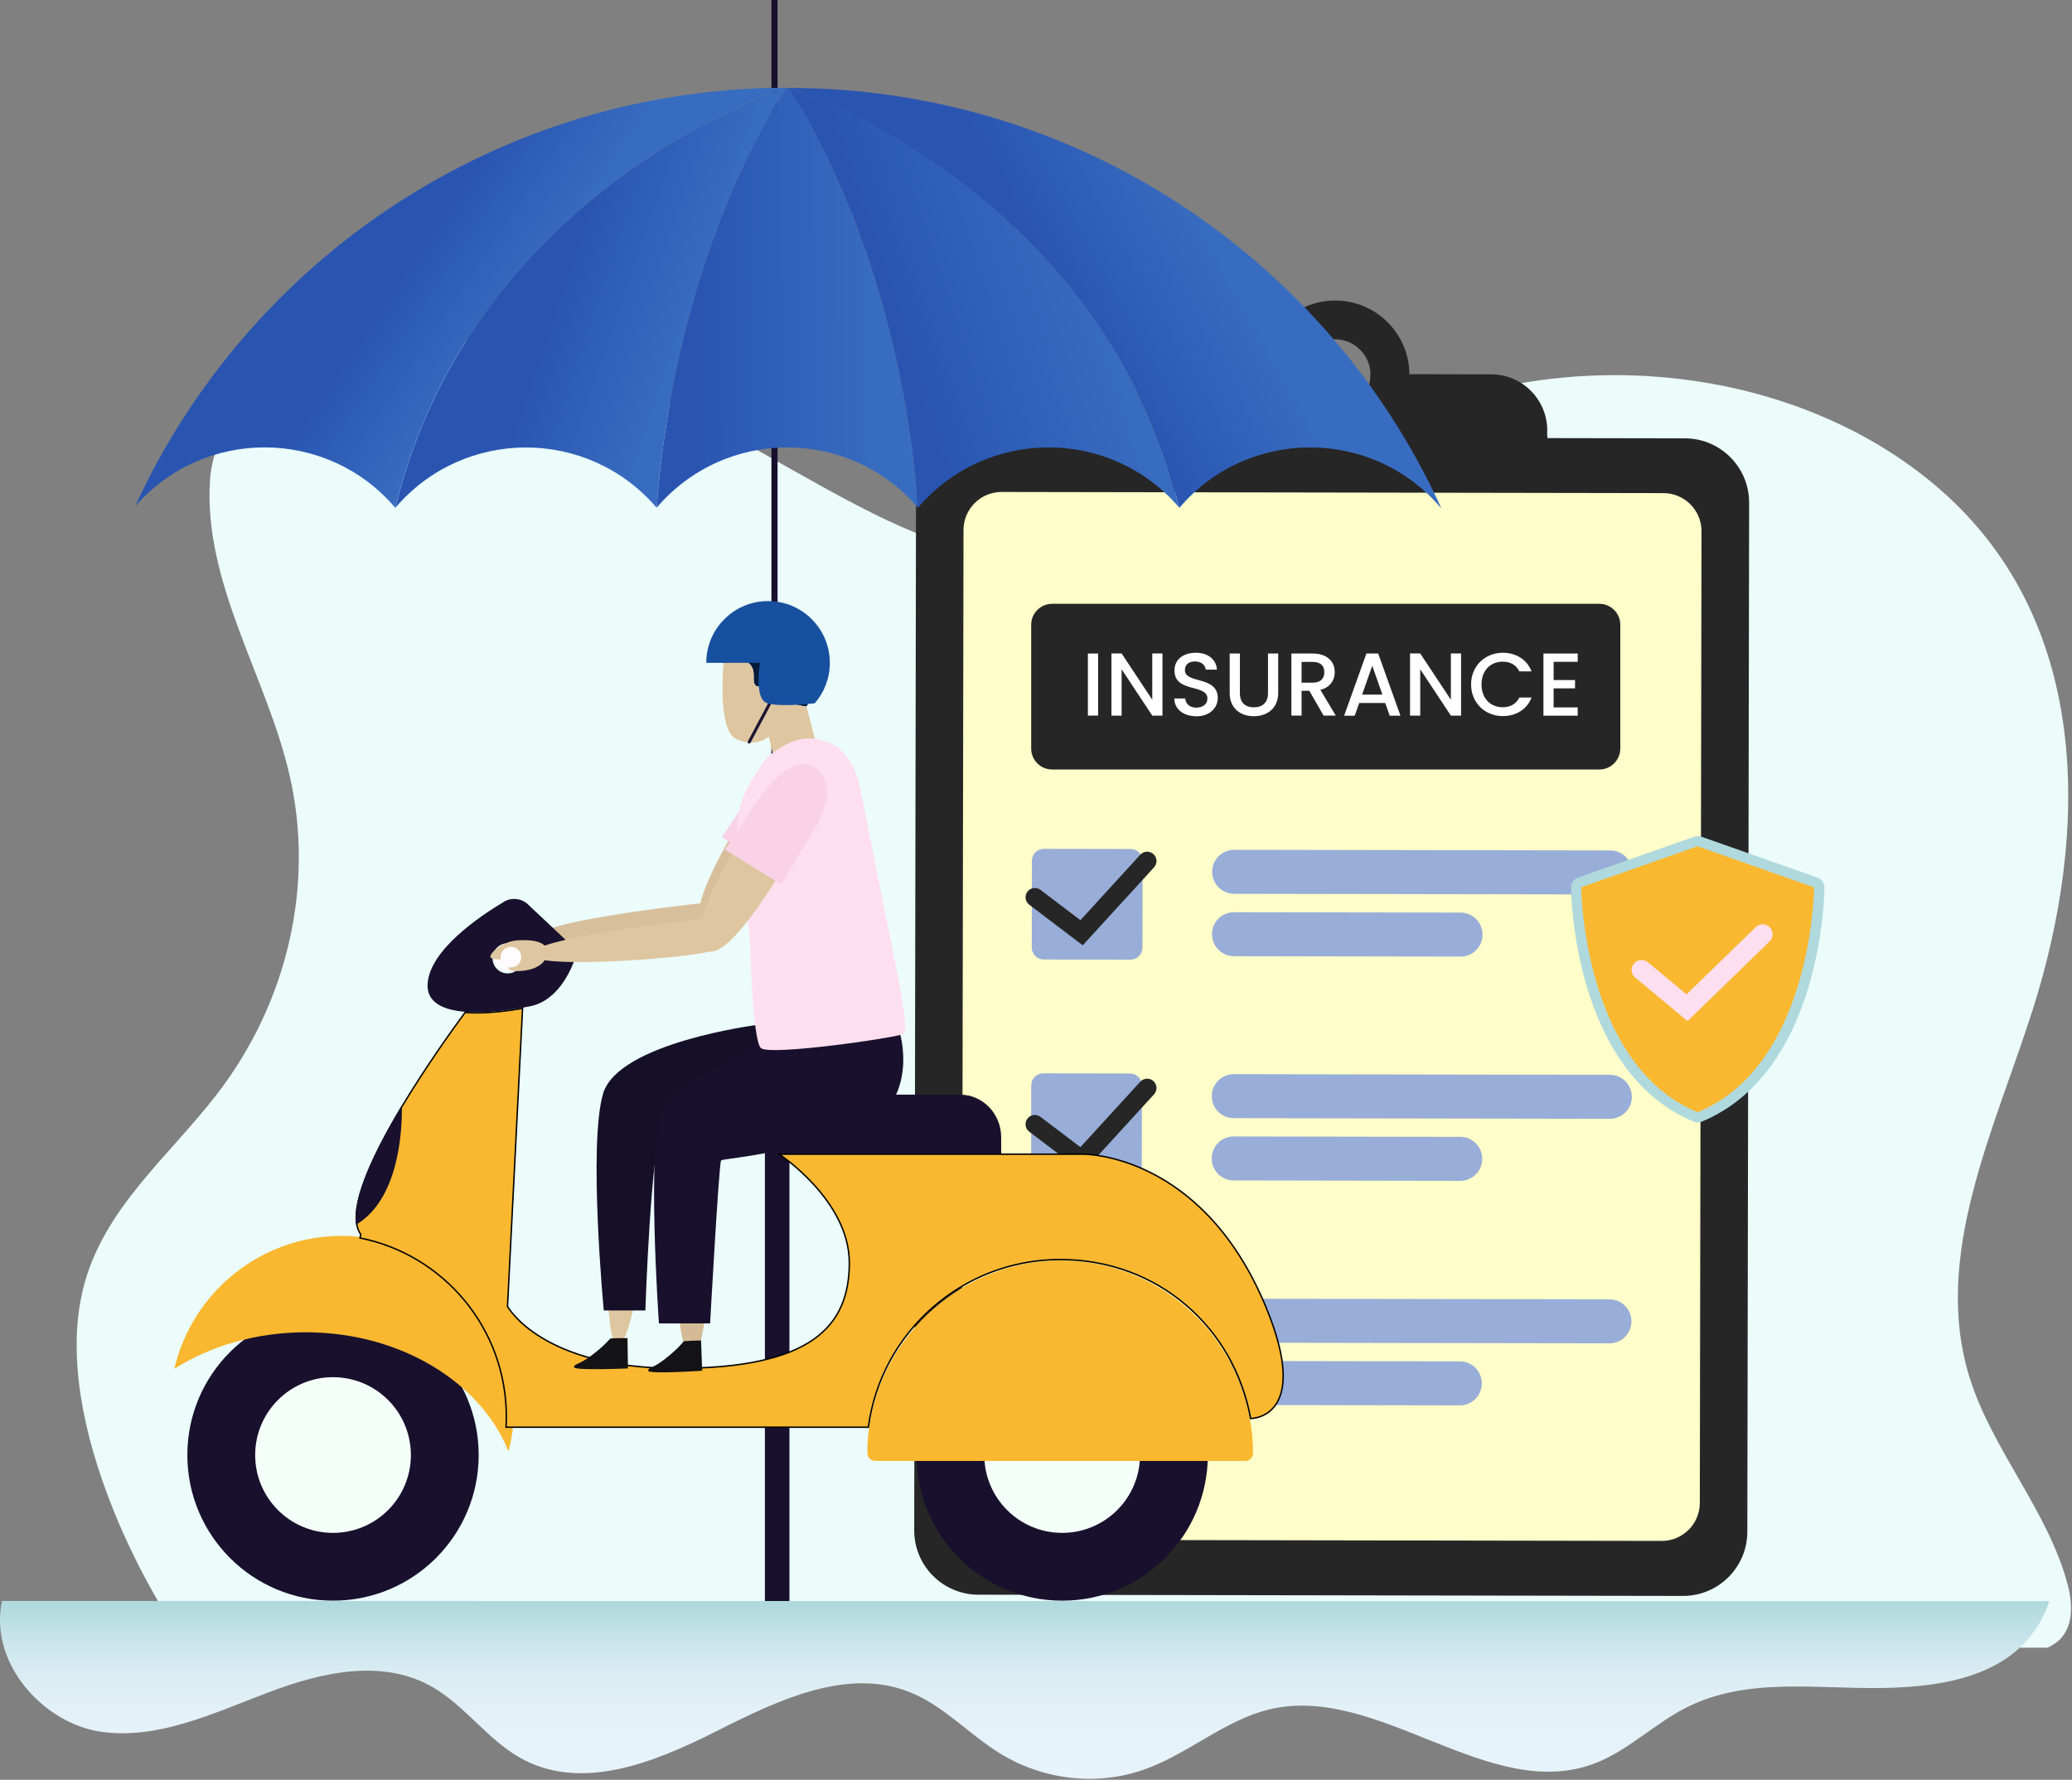 <svg width="291" height="250" viewBox="0 0 291 250" fill="none" xmlns="http://www.w3.org/2000/svg">
<rect x="0" y="0" width="291" height="250" fill="#808080" stroke="none"/>
<path d="M288.867 230.655C288.47 230.974 288.022 231.232 287.557 231.439H26.306C22.507 225.916 18.681 219.032 15.786 211.752C11.694 201.499 9.419 190.445 11.625 181.217C14.356 169.836 23.618 162.616 30.563 153.569C40.428 140.705 44.176 124.258 40.695 109.008C37.533 95.119 28.607 82.066 29.486 67.556C30.235 55.072 45.098 48.378 58.159 47.68C82.715 46.361 102.453 62.025 122.52 72.08C133.195 77.43 145.946 81.325 158.25 78.645C174.603 75.095 186.14 62.473 201.596 56.968C224.885 48.688 252.921 52.513 271.42 67.858C294.14 86.692 293.312 117.21 285.498 141.782C280.078 158.79 271.325 176.392 276.598 193.435C279.76 203.636 287.704 212.312 290.4 222.608C291.124 225.399 291.262 228.734 288.884 230.655H288.867Z" fill="#EBFCFA"/>
<path d="M236.64 61.571L137.694 61.399C132.707 61.39 128.657 65.426 128.648 70.413L128.396 214.954C128.387 219.941 132.423 223.991 137.411 224L236.356 224.172C241.343 224.181 245.393 220.145 245.402 215.158L245.654 70.617C245.663 65.63 241.627 61.58 236.64 61.571Z" fill="#262626"/>
<path d="M140.675 69.103L233.63 69.265C236.581 69.27 238.973 71.671 238.968 74.622L238.729 211.108C238.724 214.059 236.324 216.451 233.373 216.446L140.418 216.284C137.467 216.279 135.075 213.878 135.081 210.927L135.319 74.441C135.324 71.49 137.724 69.098 140.675 69.103Z" fill="#FFFDC9"/>
<path d="M217.292 60.476V65.513L157.707 65.413V60.377C157.718 56.028 161.257 52.489 165.606 52.5L182.524 52.533C182.524 52.533 182.524 52.6 182.524 52.644C182.524 55.395 184.754 57.636 187.505 57.636C190.256 57.636 192.497 55.407 192.497 52.655C192.497 52.611 192.497 52.589 192.497 52.544L209.415 52.578C213.786 52.578 217.314 56.128 217.303 60.487L217.292 60.476Z" fill="#262626"/>
<path d="M187.528 42.211C181.815 42.211 177.156 46.804 177.078 52.517V52.628C177.078 58.397 181.737 63.067 187.495 63.078C193.264 63.078 197.934 58.43 197.945 52.661V52.55C197.89 46.837 193.253 42.222 187.528 42.211ZM187.506 57.62C184.755 57.62 182.525 55.379 182.525 52.628C182.525 52.584 182.525 52.561 182.525 52.517C182.581 49.81 184.799 47.647 187.506 47.658C190.213 47.658 192.421 49.832 192.476 52.539C192.476 52.584 192.476 52.606 192.476 52.65C192.476 55.401 190.235 57.631 187.484 57.631L187.506 57.62Z" fill="#262626"/>
<path d="M157.75 61.162L157.742 65.422L217.316 65.526L217.323 61.266L157.75 61.162Z" fill="#262626"/>
<path d="M224.611 84.812H147.775C146.145 84.812 144.824 86.134 144.824 87.763V105.136C144.824 106.766 146.145 108.087 147.775 108.087H224.611C226.24 108.087 227.562 106.766 227.562 105.136V87.763C227.562 86.134 226.24 84.812 224.611 84.812Z" fill="#262626"/>
<path d="M144.927 120.906L144.905 133.098C144.904 134.023 145.652 134.775 146.577 134.776L158.77 134.798C159.695 134.799 160.446 134.051 160.448 133.125L160.469 120.933C160.47 120.008 159.722 119.257 158.797 119.255L146.605 119.234C145.679 119.232 144.928 119.981 144.927 120.906Z" fill="#98AED8"/>
<path d="M226.144 125.635L173.326 125.546C171.618 125.546 170.242 124.16 170.242 122.451C170.242 120.743 171.629 119.367 173.337 119.367L226.155 119.456C227.863 119.456 229.239 120.843 229.239 122.551C229.239 124.26 227.852 125.635 226.144 125.635Z" fill="#98AED8"/>
<path d="M205.12 134.368L173.303 134.312C171.594 134.312 170.219 132.925 170.219 131.217C170.219 129.508 171.605 128.133 173.314 128.133L205.131 128.188C206.839 128.188 208.215 129.575 208.215 131.283C208.215 132.992 206.828 134.368 205.12 134.368Z" fill="#98AED8"/>
<path d="M158.703 150.79L146.511 150.769C145.586 150.767 144.835 151.516 144.833 152.441L144.812 164.633C144.81 165.558 145.559 166.309 146.484 166.311L158.676 166.332C159.601 166.334 160.352 165.585 160.354 164.66L160.375 152.468C160.377 151.543 159.628 150.791 158.703 150.79Z" fill="#98AED8"/>
<path d="M226.089 157.151L173.272 157.062C171.563 157.062 170.188 155.675 170.188 153.967C170.188 152.258 171.574 150.883 173.283 150.883L226.1 150.972C227.809 150.972 229.184 152.358 229.184 154.067C229.184 155.775 227.797 157.151 226.089 157.151Z" fill="#98AED8"/>
<path d="M205.077 165.868L173.26 165.812C171.551 165.812 170.176 164.425 170.176 162.717C170.176 161.008 171.563 159.633 173.271 159.633L205.088 159.688C206.796 159.688 208.172 161.075 208.172 162.783C208.172 164.492 206.785 165.868 205.077 165.868Z" fill="#98AED8"/>
<path d="M158.648 182.329L146.456 182.308C145.531 182.306 144.78 183.055 144.778 183.98L144.757 196.172C144.755 197.097 145.504 197.848 146.429 197.85L158.621 197.871C159.546 197.873 160.298 197.124 160.299 196.199L160.321 184.007C160.322 183.082 159.574 182.331 158.648 182.329Z" fill="#98AED8"/>
<path d="M226.03 188.69L173.213 188.601C171.505 188.601 170.129 187.214 170.129 185.506C170.129 183.798 171.516 182.422 173.224 182.422L226.042 182.511C227.75 182.511 229.126 183.897 229.126 185.606C229.126 187.314 227.739 188.69 226.03 188.69Z" fill="#98AED8"/>
<path d="M205.018 197.407L173.201 197.351C171.493 197.351 170.117 195.964 170.117 194.256C170.117 192.548 171.504 191.172 173.212 191.172L205.029 191.227C206.738 191.227 208.113 192.614 208.113 194.322C208.113 196.031 206.727 197.407 205.018 197.407Z" fill="#98AED8"/>
<path d="M152.789 91.797H154.22V100.517H152.789V91.797Z" fill="white"/>
<path d="M163.26 91.789V100.52H161.829L157.525 94.008V100.52H156.094V91.789H157.525L161.829 98.29V91.789H163.26Z" fill="white"/>
<path d="M168.01 100.607C166.268 100.607 164.926 99.653 164.926 98.111H166.457C166.523 98.821 167.023 99.398 168.01 99.398C168.997 99.398 169.574 98.854 169.574 98.122C169.574 96.014 164.948 97.379 164.948 94.172C164.948 92.642 166.168 91.688 167.943 91.688C169.607 91.688 170.794 92.564 170.916 94.062H169.341C169.286 93.474 168.775 92.93 167.877 92.908C167.045 92.886 166.412 93.285 166.412 94.128C166.412 96.103 171.027 94.871 171.027 98.055C171.027 99.364 169.962 100.618 168.021 100.618L168.01 100.607Z" fill="white"/>
<path d="M172.703 91.797H174.134V97.355C174.134 98.708 174.9 99.352 176.098 99.352C177.296 99.352 178.084 98.708 178.084 97.355V91.797H179.515V97.333C179.515 99.551 177.906 100.605 176.087 100.605C174.267 100.605 172.703 99.551 172.703 97.333V91.797Z" fill="white"/>
<path d="M184.374 91.797C186.448 91.797 187.458 92.984 187.458 94.404C187.458 95.436 186.903 96.534 185.439 96.9L187.602 100.517H185.893L183.885 97.033H182.798V100.517H181.367V91.797H184.374ZM184.374 92.973H182.798V95.891H184.374C185.494 95.891 185.993 95.28 185.993 94.415C185.993 93.55 185.494 92.973 184.374 92.973Z" fill="white"/>
<path d="M194.546 98.742H190.896L190.264 100.528H188.777L191.906 91.797H193.559L196.687 100.528H195.178L194.546 98.742ZM192.727 93.516L191.296 97.566H194.147L192.727 93.516Z" fill="white"/>
<path d="M205.198 91.789V100.52H203.767L199.462 94.008V100.52H198.031V91.789H199.462L203.767 98.29V91.789H205.198Z" fill="white"/>
<path d="M211.054 91.688C212.873 91.688 214.438 92.608 215.103 94.306H213.384C212.918 93.374 212.097 92.941 211.054 92.941C209.323 92.941 208.07 94.172 208.07 96.136C208.07 98.1 209.323 99.342 211.054 99.342C212.097 99.342 212.918 98.898 213.384 97.978H215.103C214.438 99.686 212.873 100.585 211.054 100.585C208.591 100.585 206.605 98.754 206.605 96.136C206.605 93.518 208.602 91.688 211.054 91.688Z" fill="white"/>
<path d="M221.58 92.962H218.197V95.524H221.203V96.689H218.197V99.363H221.58V100.528H216.766V91.797H221.58V92.962Z" fill="white"/>
<path d="M152.071 132.791L144.55 127.078C143.973 126.645 143.862 125.824 144.295 125.247C144.727 124.671 145.548 124.56 146.125 124.992L151.739 129.252L160.148 120.056C160.636 119.523 161.468 119.49 162 119.978C162.533 120.466 162.566 121.298 162.078 121.831L152.06 132.791H152.071Z" fill="#262626"/>
<path d="M152.071 164.674L144.55 158.961C143.973 158.528 143.862 157.707 144.295 157.13C144.727 156.553 145.548 156.442 146.125 156.875L151.739 161.135L160.148 151.938C160.636 151.406 161.468 151.373 162 151.861C162.533 152.349 162.566 153.181 162.078 153.713L152.06 164.674H152.071Z" fill="#262626"/>
<path d="M152.071 195.447L144.55 189.734C143.973 189.301 143.862 188.481 144.295 187.904C144.727 187.327 145.548 187.216 146.125 187.648L151.739 191.908L160.148 182.712C160.636 182.179 161.468 182.146 162 182.634C162.533 183.122 162.566 183.954 162.078 184.487L152.06 195.447H152.071Z" fill="#BE0E0E"/>
<path d="M109.205 0H108.344V214.535H109.205V0Z" fill="#18102D"/>
<path d="M110.872 120.719H107.426V225.255H110.872V120.719Z" fill="#18102D"/>
<path d="M109.151 33.423C108.117 33.423 107.281 32.587 107.281 31.553V22.549C107.281 21.515 108.117 20.68 109.151 20.68C110.185 20.68 111.021 21.515 111.021 22.549V31.553C111.021 32.587 110.185 33.423 109.151 33.423Z" fill="black"/>
<path d="M110.496 12.344C110.022 12.999 95.004 34.548 92.226 71.316H92.217C87.408 65.687 80.641 62.855 73.865 62.855C67.089 62.855 60.34 65.687 55.531 71.316C66.488 26.479 109.831 12.544 110.505 12.344H110.496Z" fill="url(#paint0_linear_2611_748)"/>
<path d="M110.652 12.344C111.326 12.544 154.67 26.479 165.626 71.316C156.009 60.022 138.558 60.022 128.922 71.316C126.144 34.548 111.126 13.009 110.652 12.344Z" fill="url(#paint1_linear_2611_748)"/>
<path d="M110.498 12.338C109.824 12.539 66.481 26.474 55.524 71.311H55.515L55.506 71.32C45.943 60.072 28.611 60.017 18.957 71.156C34.868 36.474 69.869 12.375 110.516 12.32H110.507L110.498 12.338Z" fill="url(#paint2_linear_2611_748)"/>
<path d="M110.651 12.337C111.125 12.993 126.143 34.542 128.921 71.309H128.912C124.103 65.681 117.336 62.848 110.56 62.848C103.784 62.848 97.035 65.681 92.227 71.309C95.004 34.542 110.023 13.002 110.497 12.337H110.506C110.506 12.337 110.597 12.328 110.642 12.328H110.651V12.337Z" fill="url(#paint3_linear_2611_748)"/>
<path d="M165.655 71.305V71.333L165.627 71.324C154.671 26.487 111.328 12.552 110.654 12.352H110.645C151.347 12.342 186.42 36.45 202.331 71.178L202.368 71.342L202.34 71.315C192.723 60.021 175.272 60.021 165.655 71.315V71.305Z" fill="url(#paint4_linear_2611_748)"/>
<path d="M114.148 107.866C114.842 108.786 114.842 110.06 114.312 111.082C111.89 115.686 102.57 132.725 99.051 131.187C94.901 129.383 104.096 114.513 106.959 111.019C109.343 108.105 112.471 105.646 114.161 107.866H114.148Z" fill="#D8BF9C"/>
<path d="M105.082 111.996C105.082 111.996 109.938 104.075 113.47 106.585C117.001 109.095 113.924 114.052 112.94 115.591C111.956 117.129 108.954 122.275 108.954 122.275L101.387 117.596L105.082 111.996Z" fill="#F9D2E7"/>
<path d="M100.605 127.854C99.962 127.123 98.978 126.807 98.007 126.921C93.239 127.463 75.972 129.544 75.355 131.562C74.648 133.896 99.684 132.029 100.302 130.894C100.782 130.011 101.627 129.04 100.605 127.854Z" fill="#D8BF9C"/>
<path d="M77.448 131.387C77.599 129.622 74.522 129.697 73.462 129.773C71.747 129.886 69.83 131.312 69.868 131.98C69.906 132.661 73.778 132.182 73.916 132.321C74.055 132.472 72.189 132.888 72.289 133.519C72.39 134.149 74.925 133.922 75.897 133.431C76.868 132.939 77.36 132.485 77.448 131.375V131.387Z" fill="#DEC6A0"/>
<path d="M149.173 224.838C160.471 224.838 169.631 215.678 169.631 204.38C169.631 193.081 160.471 183.922 149.173 183.922C137.874 183.922 128.715 193.081 128.715 204.38C128.715 215.678 137.874 224.838 149.173 224.838Z" fill="#18102D"/>
<path d="M149.173 215.316C155.213 215.316 160.109 210.42 160.109 204.381C160.109 198.341 155.213 193.445 149.173 193.445C143.134 193.445 138.238 198.341 138.238 204.381C138.238 210.42 143.134 215.316 149.173 215.316Z" fill="#F5FFFA"/>
<path d="M46.77 224.838C58.069 224.838 67.228 215.678 67.228 204.38C67.228 193.081 58.069 183.922 46.77 183.922C35.472 183.922 26.312 193.081 26.312 204.38C26.312 215.678 35.472 224.838 46.77 224.838Z" fill="#18102D"/>
<path d="M46.771 215.316C52.81 215.316 57.706 210.42 57.706 204.381C57.706 198.341 52.81 193.445 46.771 193.445C40.732 193.445 35.836 198.341 35.836 204.381C35.836 210.42 40.732 215.316 46.771 215.316Z" fill="#F5FFFA"/>
<path d="M72.148 199.273C72.173 198.781 72.198 198.277 72.198 197.772C72.198 186.017 63.811 176.217 52.686 174.048C51.185 173.758 49.622 173.594 48.02 173.594C36.567 173.594 26.969 181.578 24.484 192.273C29.567 189.057 35.975 187.14 42.924 187.14C56.243 187.14 67.532 194.165 71.416 203.864C71.807 202.376 72.06 200.837 72.148 199.261V199.273Z" fill="#F9B830"/>
<path d="M121.829 204.119C121.829 204.737 122.321 205.216 122.926 205.216H174.878C175.484 205.216 175.975 204.724 175.975 204.131C175.975 202.504 175.837 200.928 175.559 199.389C173.327 186.688 162.24 177.039 148.896 177.039C135.552 177.039 123.759 187.306 122.043 200.6C121.892 201.747 121.816 202.92 121.816 204.119H121.829Z" fill="#F9B830"/>
<path d="M109.355 159.761V162.07H140.61V159.761C140.61 156.444 138.024 153.758 134.821 153.758H115.145C111.941 153.758 109.355 156.444 109.355 159.761Z" fill="#18102D"/>
<path d="M71.278 183.461L71.277 183.488L71.291 183.513L71.379 183.466L71.291 183.514L71.292 183.516C71.293 183.517 71.294 183.518 71.295 183.521C71.297 183.525 71.301 183.532 71.306 183.54C71.316 183.557 71.331 183.583 71.351 183.615C71.39 183.68 71.451 183.774 71.534 183.894C71.701 184.133 71.96 184.475 72.33 184.883C73.07 185.699 74.254 186.786 76.031 187.871C79.587 190.042 85.515 192.205 95.015 192.205C104.505 192.205 110.573 190.729 114.269 188.132C117.973 185.528 119.281 181.81 119.281 177.374C119.281 172.922 116.748 169.061 114.229 166.32C112.968 164.949 111.707 163.854 110.762 163.103C110.289 162.727 109.894 162.437 109.618 162.24C109.557 162.197 109.501 162.158 109.452 162.124H152.211C152.242 162.124 152.289 162.125 152.351 162.127C152.474 162.13 152.657 162.138 152.893 162.156C153.365 162.192 154.051 162.267 154.902 162.426C156.606 162.743 158.972 163.394 161.619 164.725C166.746 167.302 172.933 172.434 177.399 182.662L177.826 183.668C181.039 191.467 180.493 195.35 179.188 197.28C178.536 198.246 177.687 198.734 177.001 198.98C176.658 199.104 176.356 199.167 176.14 199.199C176.032 199.215 175.946 199.223 175.887 199.228C175.857 199.23 175.834 199.231 175.819 199.231C175.812 199.232 175.806 199.232 175.803 199.232H175.791L175.784 199.233L175.64 199.256C173.362 186.557 162.672 176.921 148.896 176.921C135.115 176.921 123.717 187.18 121.957 200.469H71.068C71.101 199.972 71.112 199.475 71.112 198.979C71.112 186.58 62.286 176.22 50.559 173.89L50.653 173.434L50.661 173.392L50.638 173.357C50.39 172.992 50.221 172.556 50.121 172.058L50.133 172.047L50.124 171.996C49.802 170.186 50.449 167.592 51.664 164.646C52.725 162.074 54.213 159.247 55.839 156.466L56.543 155.277C59.863 149.753 63.569 144.588 65.322 142.211C68.355 142.458 71.842 141.907 73.391 141.635L71.278 183.461Z" fill="#F9B830" stroke="black" stroke-width="0.2"/>
<path d="M60.055 138.194C60.345 133.439 67.383 128.684 70.801 126.653C71.86 126.022 73.222 126.174 74.13 127.019L79.882 132.43C80.664 133.161 80.929 134.296 80.525 135.28C79.667 137.412 77.738 140.855 74.168 141.397C74.105 141.397 73.878 141.46 73.5 141.523C72.011 141.788 68.392 142.381 65.276 142.116C62.363 141.877 59.891 140.88 60.055 138.194ZM71.293 136.731C72.466 136.731 73.412 135.785 73.412 134.612C73.412 133.439 72.466 132.493 71.293 132.493C70.12 132.493 69.174 133.439 69.174 134.612C69.174 135.785 70.12 136.731 71.293 136.731Z" fill="#18102D"/>
<path d="M71.29 136.439C72.3 136.439 73.119 135.62 73.119 134.61C73.119 133.6 72.3 132.781 71.29 132.781C70.28 132.781 69.461 133.6 69.461 134.61C69.461 135.62 70.28 136.439 71.29 136.439Z" fill="#FFFCFD"/>
<path d="M50.014 172.03C55.967 168.473 56.496 159.064 56.446 155.242C52.65 161.561 49.358 168.347 50.014 172.03Z" fill="#18102D"/>
<path d="M104.753 118.705C104.753 118.705 103.593 113.597 106.532 108.854C109.47 104.112 115.411 103.519 117.77 105.6C120.721 108.199 121.377 124.406 122.537 129.615C123.698 134.824 126.863 143.476 126.611 144.75C126.359 146.024 107.768 147.752 106.872 146.541C105.977 145.343 105.914 133.058 104.741 118.705H104.753Z" fill="#DEC6A0"/>
<path d="M108.774 93.782C108.017 93.631 107.008 97.225 106.1 96.254C105.545 95.661 106.188 94.627 105.52 93.555C104.599 92.092 101.623 93.151 101.623 93.151C98.987 91.852 101.723 87.93 101.723 87.93C103.83 89.632 104.801 87.148 111.839 88.623C118.877 90.112 113.277 99.231 113.277 99.231C113.277 99.231 108.383 98.764 109.493 96.393C110.287 94.715 109.531 93.921 108.774 93.769V93.782Z" fill="#021B3A"/>
<path d="M109.494 96.409C108.384 98.78 113.278 99.247 113.278 99.247L114.527 104.128L108.864 107.231L107.981 103.472C107.981 103.472 106.127 105.112 103.402 103.813C100.691 102.514 101.624 93.168 101.624 93.168C101.624 93.168 104.6 92.108 105.521 93.571C106.19 94.643 105.559 95.678 106.101 96.27C107.01 97.254 108.006 93.647 108.775 93.798C109.532 93.95 110.289 94.744 109.494 96.422V96.409Z" fill="#DEC6A0"/>
<path d="M118.283 149.137C119.015 151.37 117.539 153.867 115.118 154.586C113.188 155.153 108.357 156.112 104.914 156.39C96.4 157.108 88.543 158.206 86.739 155.418C84.935 152.631 89.299 148.368 97.561 146.716C105.027 145.227 114.184 142.301 115.912 144.079C116.782 144.988 117.653 147.182 118.283 149.125V149.137Z" fill="#DEC6A0"/>
<path d="M87.381 153.118C93.99 150.52 90.572 179.328 88.264 186.416C85.956 193.492 85.25 185.621 85.035 173.463C84.821 161.291 84.783 154.153 87.381 153.131V153.118Z" fill="#DEC6A0"/>
<path d="M85.68 188.039C85.68 188.039 84.835 189.098 82.981 190.461C81.139 191.823 80.66 191.52 80.61 192.037C80.559 192.554 88.19 192.214 88.19 192.214L88.127 187.963C88.127 187.963 85.667 187.938 85.667 188.052L85.68 188.039Z" fill="#131214"/>
<path d="M125.307 149.224C126.543 151.457 125.597 154.257 123.277 155.329C121.435 156.174 116.718 157.788 113.262 158.532C104.723 160.374 96.941 162.543 94.494 159.857C92.035 157.17 95.554 152.15 103.626 149.363C110.916 146.84 119.619 142.602 121.776 144.242C122.873 145.075 124.235 147.257 125.307 149.212V149.224Z" fill="#D5BB95"/>
<path d="M106.415 143.953C106.415 143.953 86.802 146.438 84.696 153.627C82.59 160.816 84.797 184.074 84.797 184.074H90.636C90.636 184.074 91.406 160.526 93.121 157.751C94.849 154.977 120.806 144.054 120.806 144.054L106.415 143.953Z" fill="#160F28"/>
<path d="M95.195 155.087C101.603 152.01 100.253 180.994 98.449 188.221C96.646 195.448 95.372 187.653 94.3 175.532C93.228 163.412 92.685 156.285 95.208 155.075L95.195 155.087Z" fill="#D5BB95"/>
<path d="M96.001 188.44C96.001 188.44 95.168 189.513 93.365 190.913C91.549 192.313 91.069 192.022 91.031 192.54C90.994 193.057 98.612 192.54 98.612 192.54L98.46 188.289C98.46 188.289 96.001 188.327 96.001 188.428V188.44Z" fill="#131214"/>
<path d="M126.432 145.303C126.432 145.303 129.724 156.68 118.032 159.657C106.34 162.633 101.559 162.722 101.269 163.012C100.979 163.302 99.731 185.891 99.731 185.891H92.541C92.541 185.891 90.725 159.758 93.021 155.633C95.316 151.509 110.262 145.102 110.262 145.102L126.419 145.316L126.432 145.303Z" fill="#18102D"/>
<path d="M108.309 105.921C107.742 106.337 107.275 106.867 106.922 107.472C105.938 109.112 103.768 111.521 103.529 116.061C103.314 120.072 105.181 128.699 105.345 132.445C105.345 132.445 105.66 146.067 106.859 147.215C108.057 148.362 126.257 145.714 126.989 145.197C127.72 144.68 125.538 134.034 124.743 130.251C123.949 126.454 121.288 112.782 120.72 110.322C119.888 106.677 117.832 104.104 114.325 103.751C111.715 103.486 109.696 104.899 108.309 105.921Z" fill="#FEDFEF"/>
<path d="M115.155 109.181C115.887 110.14 115.887 111.476 115.319 112.549C112.797 117.354 103.047 135.163 99.364 133.561C95.038 131.682 104.636 116.131 107.626 112.485C110.123 109.446 113.377 106.873 115.155 109.194V109.181Z" fill="#DEC6A0"/>
<path d="M105.672 113.485C105.672 113.485 110.742 105.211 114.438 107.834C118.133 110.458 114.917 115.642 113.883 117.256C112.861 118.87 109.721 124.231 109.721 124.231L101.812 119.337L105.672 113.485Z" fill="#F9D2E7"/>
<path d="M101.003 130.08C100.334 129.31 99.3 128.995 98.291 129.108C93.309 129.676 75.26 131.858 74.617 133.964C73.873 136.411 100.032 134.456 100.688 133.258C101.192 132.337 102.075 131.316 101.003 130.08Z" fill="#DEC6A0"/>
<path d="M76.8 133.776C76.964 131.922 73.735 132.01 72.638 132.086C70.847 132.199 68.842 133.688 68.879 134.394C68.917 135.1 72.966 134.596 73.117 134.76C73.256 134.911 71.314 135.353 71.415 136.009C71.516 136.677 74.164 136.425 75.186 135.92C76.195 135.416 76.712 134.936 76.813 133.776H76.8Z" fill="#DEC6A0"/>
<path d="M71.755 132.992C70.961 132.992 70.305 133.635 70.305 134.443C70.305 135.25 70.948 135.893 71.755 135.893C72.562 135.893 73.206 135.25 73.206 134.443C73.206 133.635 72.562 132.992 71.755 132.992Z" fill="#FFFCFD"/>
<path d="M108.069 98.875L105.219 104.235" stroke="#1E1433" stroke-width="0.42" stroke-miterlimit="10" stroke-linecap="round"/>
<path d="M114.428 98.783C115.752 97.257 116.546 95.277 116.546 93.107C116.546 88.314 112.662 84.43 107.869 84.43C103.076 84.43 99.191 88.314 99.191 93.107H106.734C106.734 93.107 105.889 98.115 107.692 98.758C109.496 99.401 114.667 98.758 114.667 98.758" fill="#1850A0"/>
<path d="M238.431 156.945C238.301 156.945 238.181 156.91 238.077 156.85C221.742 149.975 221.38 125.678 221.371 124.644C221.371 124.334 221.561 124.058 221.854 123.955L238.155 118.208C238.241 118.173 238.353 118.156 238.465 118.156C238.543 118.156 238.62 118.165 238.689 118.191L255.033 123.955C255.326 124.058 255.516 124.334 255.516 124.644C255.516 125.678 255.137 150.087 238.723 156.885C238.637 156.919 238.543 156.936 238.448 156.936L238.431 156.945Z" fill="#F9B830"/>
<path d="M238.44 118.877L254.785 124.641C254.785 124.641 254.595 149.532 238.44 156.227C238.44 156.227 238.414 156.21 238.397 156.201C222.285 149.481 222.096 124.641 222.096 124.641L238.397 118.894L238.449 118.877M238.44 117.43C238.285 117.43 238.13 117.456 237.984 117.507L237.932 117.524L221.613 123.28C221.036 123.487 220.648 124.038 220.648 124.65C220.648 125.701 221.036 150.48 237.785 157.511C237.984 157.614 238.208 157.666 238.432 157.666C238.621 157.666 238.811 157.631 238.992 157.554C255.844 150.575 256.223 125.701 256.232 124.65C256.232 124.029 255.853 123.478 255.267 123.28L238.923 117.516C238.768 117.464 238.604 117.43 238.44 117.43Z" fill="#B0D9DD"/>
<path d="M238.387 118.891V156.197C222.275 149.477 222.086 124.637 222.086 124.637L238.387 118.891Z" fill="#F9B830"/>
<path d="M237.001 143.421L229.652 137.312C229.057 136.821 228.98 135.943 229.471 135.348C229.962 134.754 230.841 134.676 231.435 135.167L236.863 139.673L246.582 130.23C247.133 129.696 248.012 129.705 248.555 130.256C249.089 130.807 249.081 131.686 248.529 132.229L237.018 143.421H237.001Z" fill="#FEDFEF"/>
<path d="M287.77 225.085C284.257 235.056 273.976 236.914 264.584 237.098C255.192 237.282 245.324 235.503 236.751 239.893C232.388 242.127 228.652 245.86 224.136 247.63C209.232 253.492 193.555 236.336 178.153 240.138C172.167 241.619 167.092 246.123 161.282 248.34C154.431 250.959 146.646 250.162 140.308 246.21C136.228 243.661 132.737 239.884 128.412 237.957C119.425 233.935 109.459 238.71 100.625 243.17C91.792 247.63 81.442 251.809 72.838 246.789C68.475 244.248 65.252 239.63 60.897 237.063C53.778 232.866 45.135 234.89 37.534 237.781C29.933 240.673 22.163 244.379 14.218 243.258C6.272 242.136 -1.59 233.795 0.278 224.875L287.763 224.901V225.068L287.77 225.085Z" fill="url(#paint5_linear_2611_748)"/>
<defs>
<linearGradient id="paint0_linear_2611_748" x1="96.343" y1="46.352" x2="78.528" y2="40.313" gradientUnits="userSpaceOnUse">
<stop stop-color="#386CC0"/>
<stop offset="1" stop-color="#2955B1"/>
</linearGradient>
<linearGradient id="paint1_linear_2611_748" x1="152.584" y1="37.126" x2="125.443" y2="45.969" gradientUnits="userSpaceOnUse">
<stop stop-color="#386CC0"/>
<stop offset="1" stop-color="#2955B1"/>
</linearGradient>
<linearGradient id="paint2_linear_2611_748" x1="71.326" y1="46.146" x2="57.437" y2="36.884" gradientUnits="userSpaceOnUse">
<stop stop-color="#386CC0"/>
<stop offset="1" stop-color="#2955B1"/>
</linearGradient>
<linearGradient id="paint3_linear_2611_748" x1="122.947" y1="41.937" x2="97.7" y2="41.8" gradientUnits="userSpaceOnUse">
<stop stop-color="#386CC0"/>
<stop offset="1" stop-color="#2955B1"/>
</linearGradient>
<linearGradient id="paint4_linear_2611_748" x1="170.71" y1="33.973" x2="150.928" y2="44.921" gradientUnits="userSpaceOnUse">
<stop stop-color="#386CC0"/>
<stop offset="1" stop-color="#2955B1"/>
</linearGradient>
<linearGradient id="paint5_linear_2611_748" x1="143.89" y1="248.348" x2="143.89" y2="225.383" gradientUnits="userSpaceOnUse">
<stop stop-color="#E7F3FA"/>
<stop offset="0.33" stop-color="#E4F1F8"/>
<stop offset="0.57" stop-color="#DAEDF3"/>
<stop offset="0.77" stop-color="#CAE5EB"/>
<stop offset="0.97" stop-color="#B4DBDF"/>
<stop offset="1" stop-color="#B0D9DD"/>
</linearGradient>
</defs>
</svg>
